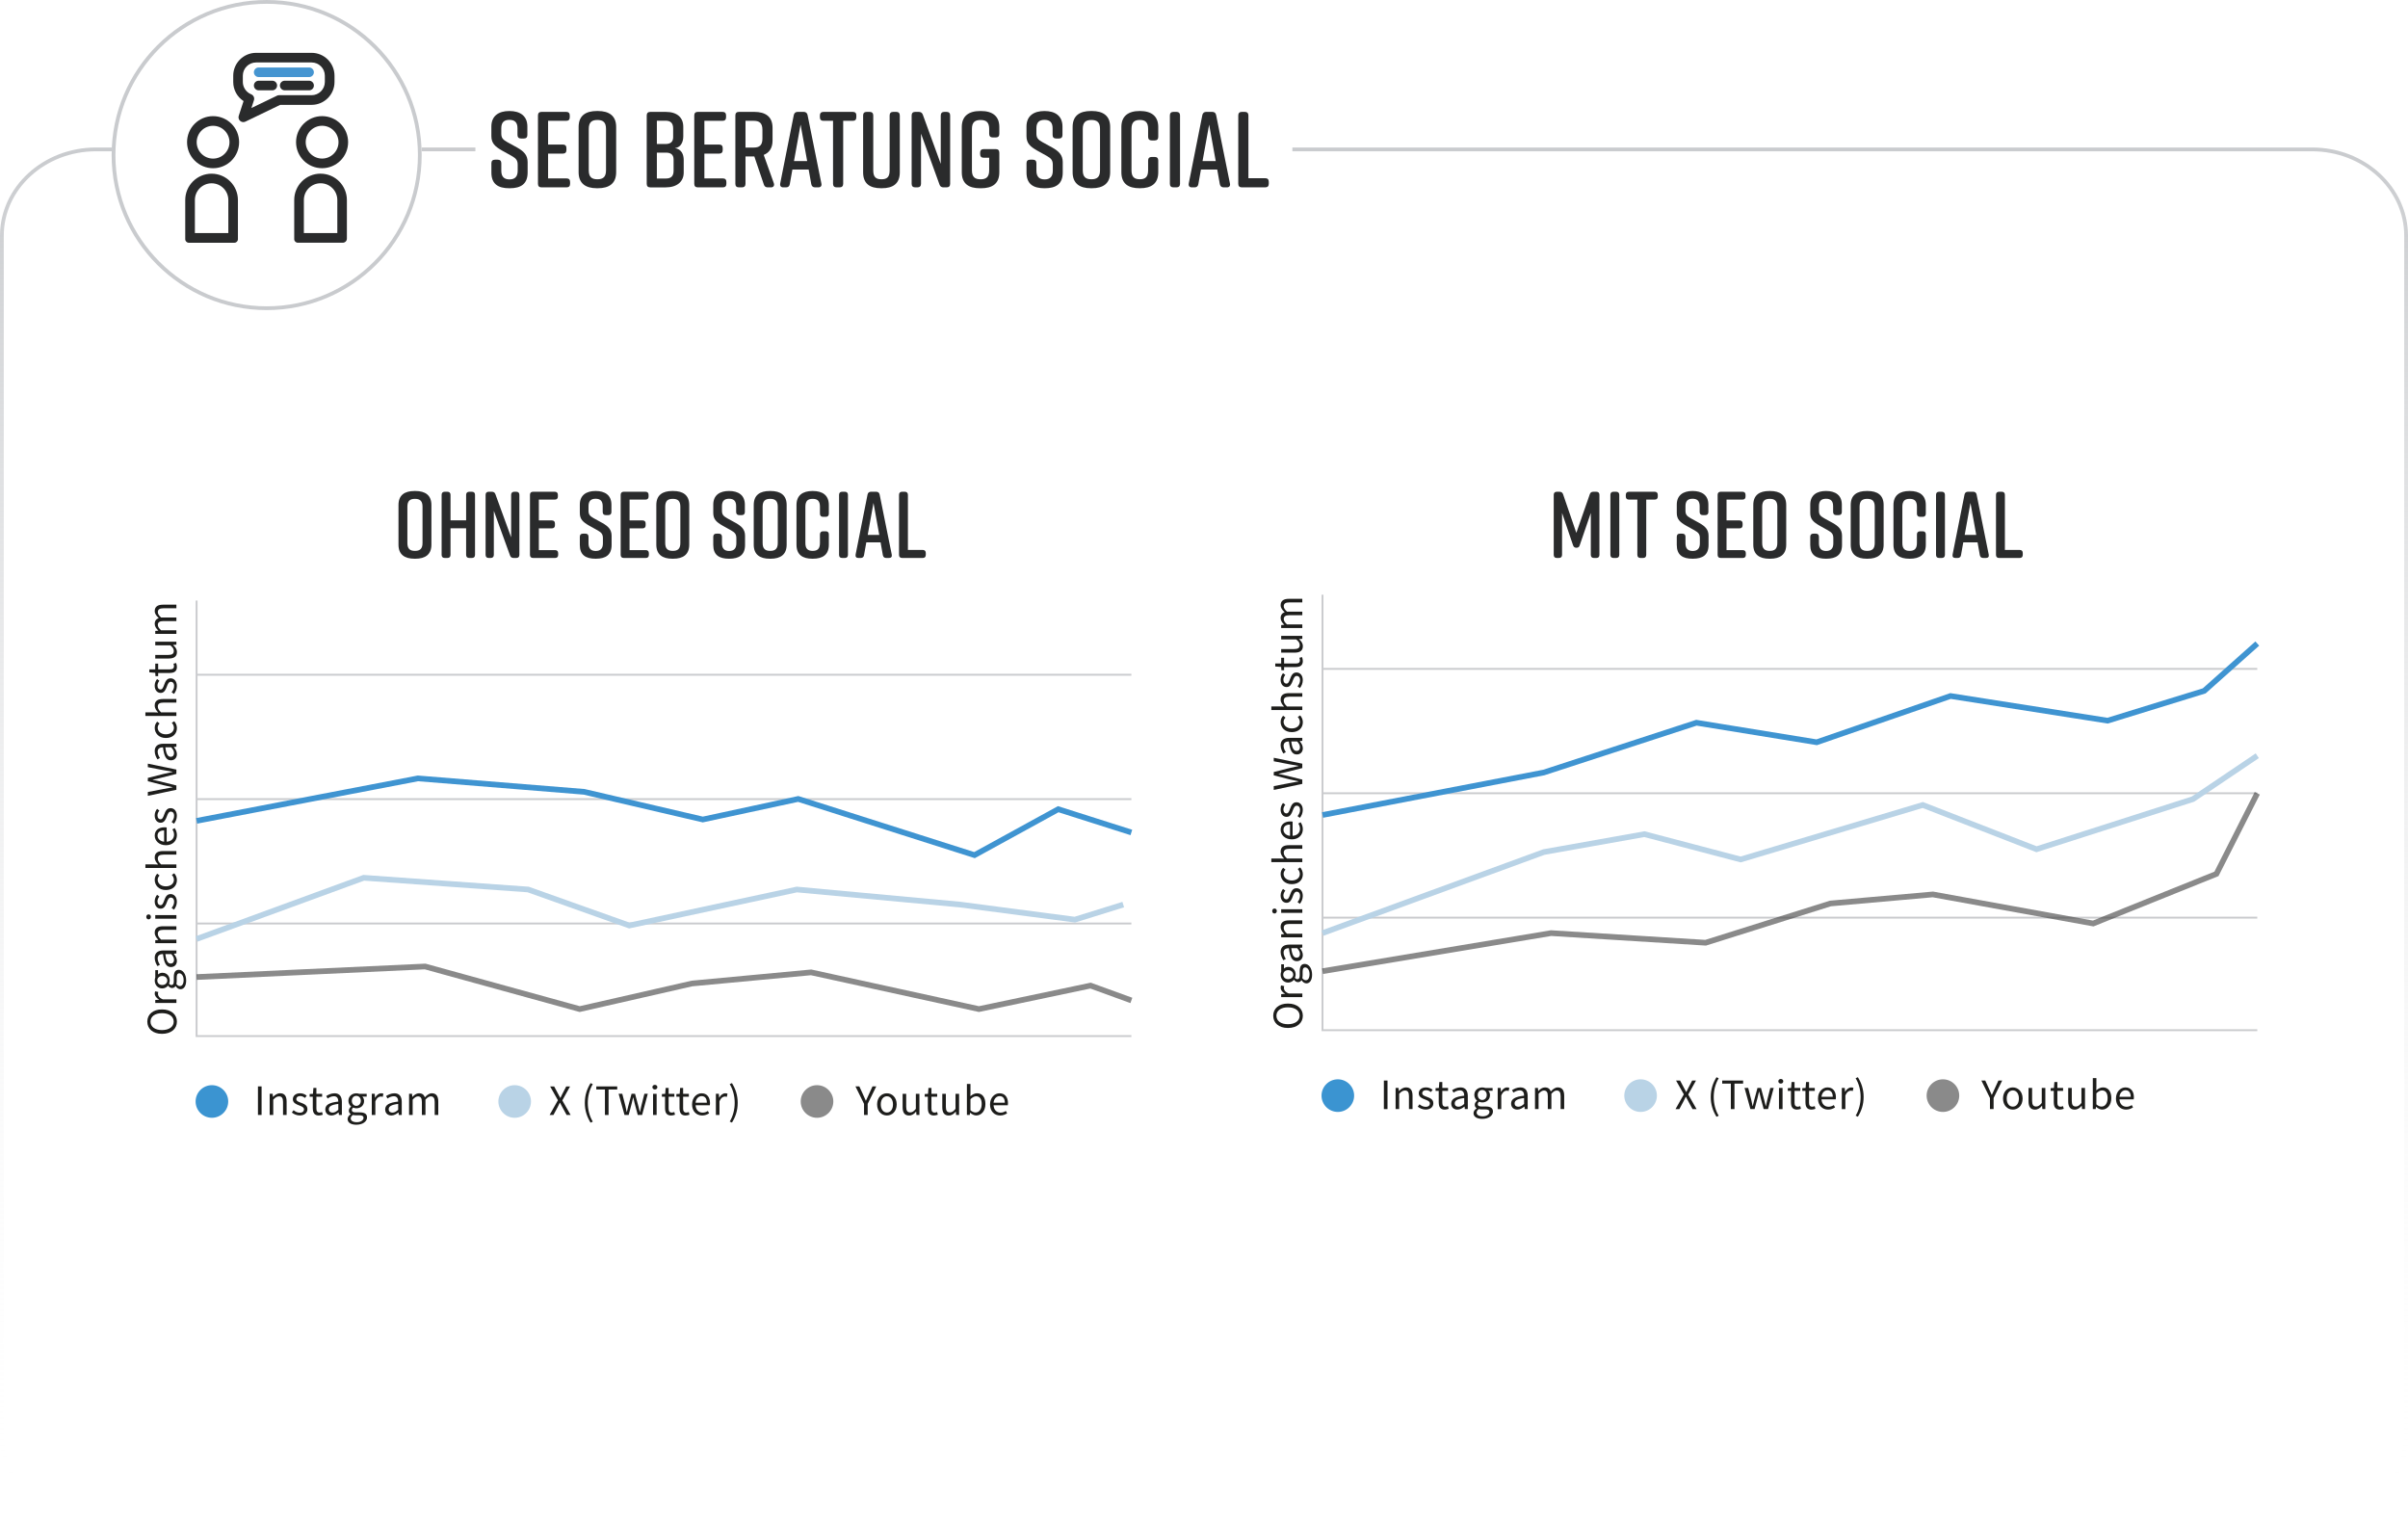 <?xml version="1.0" encoding="UTF-8"?>
<svg id="SEO_Beratung_Social" data-name="SEO Beratung Social" xmlns="http://www.w3.org/2000/svg" xmlns:xlink="http://www.w3.org/1999/xlink" viewBox="0 0 1272.91 805.44">
  <defs>
    <style>
      .cls-1 {
        fill: #c9cbce;
      }

      .cls-1, .cls-2, .cls-3, .cls-4, .cls-5, .cls-6, .cls-7, .cls-8, .cls-9, .cls-10, .cls-11 {
        stroke-width: 0px;
      }

      .cls-2 {
        fill: #3b94d1;
      }

      .cls-3 {
        fill: url(#Unbenannter_Verlauf_11);
      }

      .cls-4, .cls-6 {
        fill: #3c3c3c;
      }

      .cls-4, .cls-12 {
        opacity: .6;
      }

      .cls-5 {
        fill: #b9d3e6;
      }

      .cls-7 {
        fill: #2a2b2c;
      }

      .cls-8 {
        fill: #3f94d1;
      }

      .cls-9 {
        fill: #1d1d1b;
      }

      .cls-10 {
        fill: #4595d1;
      }

      .cls-11 {
        fill: #cacbce;
      }
    </style>
    <linearGradient id="Unbenannter_Verlauf_11" data-name="Unbenannter Verlauf 11" x1="636.46" y1="805.44" x2="636.46" y2="77.96" gradientUnits="userSpaceOnUse">
      <stop offset="0" stop-color="#fff" stop-opacity="0"/>
      <stop offset="1" stop-color="#c9cbce"/>
    </linearGradient>
  </defs>
  <g id="Rahmen">
    <g id="Rahmen-2" data-name="Rahmen">
      <path class="cls-3" d="m1222.18,805.44H50.73C22.76,805.44,0,784.54,0,758.85V124.54C0,98.86,22.76,77.96,50.73,77.96h8.34v2h-8.34c-26.87,0-48.73,20-48.73,44.58v634.31c0,24.59,21.86,44.59,48.73,44.59h1171.45c26.87,0,48.73-20,48.73-44.59V124.54c0-24.58-21.86-44.58-48.73-44.58h-539.01v-2h539.01c27.97,0,50.73,20.9,50.73,46.58v634.31c0,25.69-22.76,46.59-50.73,46.59Z"/>
      <rect class="cls-11" x="222.92" y="77.96" width="28.38" height="2"/>
    </g>
    <path id="Kreis" class="cls-1" d="m140.97,2c44.09,0,79.95,35.87,79.95,79.95s-35.87,79.95-79.95,79.95S61.01,126.04,61.01,81.95,96.88,2,140.97,2m0-2C95.71,0,59.01,36.69,59.01,81.95s36.69,81.95,81.95,81.95,81.95-36.69,81.95-81.95S186.23,0,140.97,0h0Z"/>
    <g id="SEO-Beratung_Social" data-name="SEO-Beratung Social">
      <path class="cls-7" d="m276.91,73.21h-1.48c-1.25,0-1.88-.68-1.88-1.88v-3.53c0-3.19-1.54-4.45-4.28-4.45s-4.28,1.25-4.28,4.45v2.74c0,2.39.85,3.25,3.14,4.56l5.19,2.85c3.42,1.94,5.59,3.88,5.59,7.7v5.53c0,5.99-3.48,8.32-9.52,8.32h-.11c-6.04,0-9.52-2.28-9.52-8.32v-4.9c0-1.2.63-1.88,1.88-1.88h1.48c1.25,0,1.88.68,1.88,1.88v3.99c0,3.14,1.54,4.56,4.33,4.56s4.33-1.42,4.33-4.56v-3.14c0-2.39-.86-3.42-3.19-4.73l-5.13-2.85c-3.65-2.11-5.59-3.82-5.59-7.64v-5.02c0-5.76,3.99-8.21,9.46-8.21h.11c5.47,0,9.46,2.45,9.46,8.21v4.45c0,1.2-.63,1.88-1.88,1.88Z"/>
      <path class="cls-7" d="m299.49,99.03h-13.23c-1.25,0-1.88-.68-1.88-1.88v-36.14c0-1.2.63-1.88,1.88-1.88h13.05c1.25,0,1.88.68,1.88,1.88v.97c0,1.25-.63,1.88-1.88,1.88h-9.58v12.54h7.81c1.25,0,1.88.68,1.88,1.88v1.03c0,1.2-.63,1.88-1.88,1.88h-7.81v13.11h9.75c1.25,0,1.88.63,1.88,1.88v.97c0,1.2-.63,1.88-1.88,1.88Z"/>
      <path class="cls-7" d="m315.56,58.67h.46c6.04,0,9.69,2.57,9.69,8.44v23.94c0,5.87-3.65,8.44-9.69,8.44h-.46c-6.04,0-9.69-2.57-9.69-8.44v-23.94c0-5.93,3.65-8.44,9.69-8.44Zm.23,36.09c2.96,0,4.56-1.2,4.56-4.73v-21.89c0-3.53-1.6-4.73-4.56-4.73s-4.56,1.2-4.56,4.73v21.89c0,3.53,1.6,4.73,4.56,4.73Z"/>
      <path class="cls-7" d="m356.75,78.28c3.59.57,4.67,3.42,4.67,6.33v6.56c0,4.85-3.53,7.87-9.58,7.87h-8.09c-1.25,0-1.88-.68-1.88-1.88v-36.14c0-1.2.63-1.88,1.88-1.88h8.21c6.04,0,9.23,3.02,9.23,7.87v5.02c0,2.74-1.08,5.87-4.45,6.27Zm-9.52-2.17h4.62c2.57,0,3.99-1.14,3.99-3.59v-4.62c0-2.79-1.31-4.1-3.99-4.1h-4.62v12.31Zm4.85,4.56h-4.85v13.68h4.85c2.68,0,3.99-1.31,3.99-4.1v-5.99c0-2.45-1.43-3.59-3.99-3.59Z"/>
      <path class="cls-7" d="m382.11,99.03h-13.23c-1.25,0-1.88-.68-1.88-1.88v-36.14c0-1.2.63-1.88,1.88-1.88h13.05c1.25,0,1.88.68,1.88,1.88v.97c0,1.25-.63,1.88-1.88,1.88h-9.58v12.54h7.81c1.25,0,1.88.68,1.88,1.88v1.03c0,1.2-.63,1.88-1.88,1.88h-7.81v13.11h9.75c1.25,0,1.88.63,1.88,1.88v.97c0,1.2-.63,1.88-1.88,1.88Z"/>
      <path class="cls-7" d="m407.48,99.03h-1.6c-1.08,0-1.77-.46-2.11-1.54l-5.02-14.82h-4.67v14.48c0,1.2-.68,1.88-1.88,1.88h-1.6c-1.25,0-1.88-.68-1.88-1.88v-36.14c0-1.2.63-1.88,1.88-1.88h8.09c6.04,0,9.69,2.57,9.69,8.44v6.67c0,3.99-1.71,6.44-4.67,7.64l5.36,14.99c.4,1.25-.23,2.17-1.6,2.17Zm-13.4-21.04h4.39c2.96,0,4.56-1.2,4.56-4.73v-4.67c0-3.53-1.6-4.73-4.56-4.73h-4.39v14.14Z"/>
      <path class="cls-7" d="m432.55,99.03h-1.65c-1.14,0-1.82-.57-2.05-1.71l-1.37-7.7h-8.61l-1.37,7.7c-.17,1.14-.91,1.71-2,1.71h-1.42c-1.25,0-1.88-.74-1.65-2.05l7.18-36.14c.23-1.14.97-1.71,2.05-1.71h3.19c1.08,0,1.82.57,2.05,1.71l7.3,36.14c.29,1.31-.4,2.05-1.65,2.05Zm-5.87-13.91l-3.48-19.27-3.48,19.27h6.95Z"/>
      <path class="cls-7" d="m452.67,61.01v.97c0,1.25-.63,1.88-1.88,1.88h-5.07v33.29c0,1.2-.68,1.88-1.88,1.88h-1.6c-1.2,0-1.88-.68-1.88-1.88v-33.29h-5.07c-1.2,0-1.88-.63-1.88-1.88v-.97c0-1.2.68-1.88,1.88-1.88h15.51c1.25,0,1.88.68,1.88,1.88Z"/>
      <path class="cls-7" d="m475.65,61.01v30.04c0,5.99-3.53,8.44-9.58,8.44h-.23c-6.04,0-9.58-2.39-9.58-8.44v-30.04c0-1.2.63-1.88,1.88-1.88h1.6c1.2,0,1.88.68,1.88,1.88v29.02c0,3.53,1.37,4.73,4.33,4.73s4.33-1.2,4.33-4.73v-29.02c0-1.2.68-1.88,1.88-1.88h1.6c1.25,0,1.88.68,1.88,1.88Z"/>
      <path class="cls-7" d="m484.99,99.03h-1.2c-1.25,0-1.88-.68-1.88-1.88v-36.14c0-1.2.63-1.88,1.88-1.88h1.88c1.08,0,1.82.51,2.17,1.54l9.46,25.94v-25.6c0-1.2.68-1.88,1.88-1.88h1.2c1.25,0,1.88.68,1.88,1.88v36.14c0,1.2-.63,1.88-1.88,1.88h-1.65c-1.08,0-1.77-.51-2.11-1.54l-9.75-26.85v26.51c0,1.2-.68,1.88-1.88,1.88Z"/>
      <path class="cls-7" d="m528.26,80.68v10.38c0,5.99-3.65,8.44-9.69,8.44h-.46c-6.04,0-9.69-2.39-9.69-8.44v-23.94c0-5.76,3.65-8.44,9.69-8.44h.46c6.04,0,9.69,2.68,9.69,8.44v3.65c0,1.2-.63,1.88-1.88,1.88h-1.6c-1.2,0-1.88-.68-1.88-1.88v-2.62c0-3.53-1.6-4.73-4.56-4.73s-4.56,1.2-4.56,4.73v21.89c0,3.53,1.6,4.73,4.56,4.73s4.56-1.2,4.56-4.73v-6.67h-2.91c-1.2,0-1.88-.63-1.88-1.88v-.8c0-1.25.68-1.88,1.88-1.88h6.38c1.25,0,1.88.63,1.88,1.88Z"/>
      <path class="cls-7" d="m559.78,73.21h-1.48c-1.25,0-1.88-.68-1.88-1.88v-3.53c0-3.19-1.54-4.45-4.28-4.45s-4.28,1.25-4.28,4.45v2.74c0,2.39.86,3.25,3.14,4.56l5.19,2.85c3.42,1.94,5.59,3.88,5.59,7.7v5.53c0,5.99-3.48,8.32-9.52,8.32h-.11c-6.04,0-9.52-2.28-9.52-8.32v-4.9c0-1.2.63-1.88,1.88-1.88h1.48c1.25,0,1.88.68,1.88,1.88v3.99c0,3.14,1.54,4.56,4.33,4.56s4.33-1.42,4.33-4.56v-3.14c0-2.39-.85-3.42-3.19-4.73l-5.13-2.85c-3.65-2.11-5.59-3.82-5.59-7.64v-5.02c0-5.76,3.99-8.21,9.46-8.21h.11c5.47,0,9.46,2.45,9.46,8.21v4.45c0,1.2-.63,1.88-1.88,1.88Z"/>
      <path class="cls-7" d="m576.7,58.67h.46c6.04,0,9.69,2.57,9.69,8.44v23.94c0,5.87-3.65,8.44-9.69,8.44h-.46c-6.04,0-9.69-2.57-9.69-8.44v-23.94c0-5.93,3.65-8.44,9.69-8.44Zm.23,36.09c2.96,0,4.56-1.2,4.56-4.73v-21.89c0-3.53-1.6-4.73-4.56-4.73s-4.56,1.2-4.56,4.73v21.89c0,3.53,1.6,4.73,4.56,4.73Z"/>
      <path class="cls-7" d="m612.27,84.84v6.21c0,5.99-3.65,8.44-9.69,8.44h-.11c-6.04,0-9.69-2.39-9.69-8.44v-23.94c0-5.76,3.65-8.44,9.69-8.44h.11c6.04,0,9.69,2.68,9.69,8.44v5.24c0,1.2-.63,1.88-1.88,1.88h-1.6c-1.2,0-1.88-.68-1.88-1.88v-4.22c0-3.48-1.48-4.73-4.39-4.73s-4.39,1.25-4.39,4.73v21.89c0,3.48,1.48,4.73,4.39,4.73s4.39-1.25,4.39-4.73v-5.19c0-1.2.68-1.88,1.88-1.88h1.6c1.25,0,1.88.68,1.88,1.88Z"/>
      <path class="cls-7" d="m621.9,99.03h-1.6c-1.25,0-1.88-.68-1.88-1.88v-36.14c0-1.2.63-1.88,1.88-1.88h1.6c1.2,0,1.88.68,1.88,1.88v36.14c0,1.2-.68,1.88-1.88,1.88Z"/>
      <path class="cls-7" d="m648.52,99.03h-1.65c-1.14,0-1.82-.57-2.05-1.71l-1.37-7.7h-8.61l-1.37,7.7c-.17,1.14-.91,1.71-2,1.71h-1.42c-1.25,0-1.88-.74-1.65-2.05l7.18-36.14c.23-1.14.97-1.71,2.05-1.71h3.19c1.08,0,1.82.57,2.05,1.71l7.3,36.14c.29,1.31-.4,2.05-1.65,2.05Zm-5.87-13.91l-3.48-19.27-3.48,19.27h6.95Z"/>
      <path class="cls-7" d="m670.7,96.07v1.08c0,1.2-.63,1.88-1.88,1.88h-12.37c-1.25,0-1.88-.68-1.88-1.88v-36.14c0-1.2.63-1.88,1.88-1.88h1.6c1.2,0,1.88.68,1.88,1.88v33.18h8.89c1.25,0,1.88.68,1.88,1.88Z"/>
    </g>
    <g id="Icon">
      <g id="Männchen_links" data-name="Männchen links">
        <path id="Körper" class="cls-7" d="m111.85,91.8h0c-7.69,0-13.93,6.23-13.93,13.93v20.68c0,1.04.85,1.89,1.89,1.89h24.1c1.02,0,1.86-.83,1.86-1.86v-20.71c0-7.69-6.23-13.93-13.93-13.93h0Zm8.84,31.4h-17.67v-17.48c0-4.87,3.96-8.84,8.84-8.84s8.84,3.96,8.84,8.84v17.48h0Z"/>
        <path id="Kopf" class="cls-7" d="m112.64,61.39c-7.6,0-13.76,6.16-13.76,13.76s6.16,13.76,13.76,13.76,13.76-6.16,13.76-13.76-6.16-13.76-13.76-13.76Zm0,22.44c-4.78,0-8.67-3.89-8.67-8.67s3.89-8.67,8.67-8.67,8.67,3.89,8.67,8.67-3.89,8.67-8.67,8.67Z"/>
      </g>
      <g id="Männchen_rechts" data-name="Männchen rechts">
        <path id="Körper-2" data-name="Körper" class="cls-7" d="m169.46,91.78h0c-7.69,0-13.93,6.23-13.93,13.93v20.68c0,1.04.85,1.89,1.89,1.89h23.81c1.18,0,2.14-.96,2.14-2.14v-20.42c0-7.69-6.23-13.93-13.93-13.93h0Zm8.84,31.4h-17.67v-17.48c0-4.87,3.96-8.84,8.84-8.84s8.84,3.96,8.84,8.84v17.48h0Z"/>
        <path id="Kopf-2" data-name="Kopf" class="cls-7" d="m156.5,75.14c0,7.6,6.16,13.76,13.76,13.76s13.76-6.16,13.76-13.76-6.16-13.76-13.76-13.76-13.76,6.16-13.76,13.76Zm22.44,0c0,4.78-3.89,8.67-8.67,8.67s-8.67-3.89-8.67-8.67,3.89-8.67,8.67-8.67,8.67,3.89,8.67,8.67Z"/>
      </g>
      <g id="Sprechblase">
        <path class="cls-7" d="m164.74,55.42c6.67,0,12.09-5.43,12.09-12.09v-3.31c0-6.67-5.43-12.09-12.09-12.09h-29.36c-6.67,0-12.09,5.43-12.09,12.09v3.31c0,4.14,2.09,7.9,5.46,10.1l-2.54,7.77c-.32.97-.03,2.04.74,2.7.47.41,1.07.63,1.68.63.38,0,.75-.08,1.11-.25l18.38-8.86h16.63,0Zm-18.32-4.84l-13.53,6.52,1.35-4.13c.42-1.28-.24-2.65-1.48-3.14h0c-2.63-1.07-4.4-3.68-4.4-6.51v-3.31c0-3.86,3.14-7,7-7h29.36c3.86,0,7,3.14,7,7v3.31c0,3.86-3.14,7-7,7h-17.21c-.37,0-.75.08-1.11.25h0Z"/>
        <path class="cls-10" d="m136.75,40.74h26.63c1.41,0,2.54-1.14,2.54-2.54s-1.14-2.54-2.54-2.54h-26.63c-1.41,0-2.54,1.14-2.54,2.54s1.14,2.54,2.54,2.54Z"/>
        <path class="cls-7" d="m143.94,42.66h-7.19c-1.41,0-2.54,1.14-2.54,2.54s1.14,2.54,2.54,2.54h7.19c1.41,0,2.54-1.14,2.54-2.54s-1.14-2.54-2.54-2.54Z"/>
        <path class="cls-7" d="m163.39,42.66h-12.88c-1.41,0-2.54,1.14-2.54,2.54s1.14,2.54,2.54,2.54h12.88c1.41,0,2.54-1.14,2.54-2.54s-1.14-2.54-2.54-2.54Z"/>
      </g>
    </g>
  </g>
  <g id="Diagramme">
    <g id="Ohne_SEO_Social" data-name="Ohne SEO Social">
      <g id="Ohne_SEO_Social-2" data-name="Ohne SEO Social">
        <path class="cls-7" d="m219.15,259.51h.4c5.3,0,8.5,2.25,8.5,7.4v21c0,5.15-3.2,7.4-8.5,7.4h-.4c-5.3,0-8.5-2.25-8.5-7.4v-21c0-5.2,3.2-7.4,8.5-7.4Zm.2,31.65c2.6,0,4-1.05,4-4.15v-19.2c0-3.1-1.4-4.15-4-4.15s-4,1.05-4,4.15v19.2c0,3.1,1.4,4.15,4,4.15Z"/>
        <path class="cls-7" d="m235.1,259.91h1.4c1.05,0,1.65.6,1.65,1.65v13.45h8.25v-13.45c0-1.05.6-1.65,1.65-1.65h1.4c1.1,0,1.65.6,1.65,1.65v31.7c0,1.05-.55,1.65-1.65,1.65h-1.4c-1.05,0-1.65-.6-1.65-1.65v-14.05h-8.25v14.05c0,1.05-.6,1.65-1.65,1.65h-1.4c-1.1,0-1.65-.6-1.65-1.65v-31.7c0-1.05.55-1.65,1.65-1.65Z"/>
        <path class="cls-7" d="m259.4,294.91h-1.05c-1.1,0-1.65-.6-1.65-1.65v-31.7c0-1.05.55-1.65,1.65-1.65h1.65c.95,0,1.6.45,1.9,1.35l8.3,22.75v-22.45c0-1.05.6-1.65,1.65-1.65h1.05c1.1,0,1.65.6,1.65,1.65v31.7c0,1.05-.55,1.65-1.65,1.65h-1.45c-.95,0-1.55-.45-1.85-1.35l-8.55-23.55v23.25c0,1.05-.6,1.65-1.65,1.65Z"/>
        <path class="cls-7" d="m293.4,294.91h-11.6c-1.1,0-1.65-.6-1.65-1.65v-31.7c0-1.05.55-1.65,1.65-1.65h11.45c1.1,0,1.65.6,1.65,1.65v.85c0,1.1-.55,1.65-1.65,1.65h-8.4v11h6.85c1.1,0,1.65.6,1.65,1.65v.9c0,1.05-.55,1.65-1.65,1.65h-6.85v11.5h8.55c1.1,0,1.65.55,1.65,1.65v.85c0,1.05-.55,1.65-1.65,1.65Z"/>
        <path class="cls-7" d="m321.55,272.26h-1.3c-1.1,0-1.65-.6-1.65-1.65v-3.1c0-2.8-1.35-3.9-3.75-3.9s-3.75,1.1-3.75,3.9v2.4c0,2.1.75,2.85,2.75,4l4.55,2.5c3,1.7,4.9,3.4,4.9,6.75v4.85c0,5.25-3.05,7.3-8.35,7.3h-.1c-5.3,0-8.35-2-8.35-7.3v-4.3c0-1.05.55-1.65,1.65-1.65h1.3c1.1,0,1.65.6,1.65,1.65v3.5c0,2.75,1.35,4,3.8,4s3.8-1.25,3.8-4v-2.75c0-2.1-.75-3-2.8-4.15l-4.5-2.5c-3.2-1.85-4.9-3.35-4.9-6.7v-4.4c0-5.05,3.5-7.2,8.3-7.2h.1c4.8,0,8.3,2.15,8.3,7.2v3.9c0,1.05-.55,1.65-1.65,1.65Z"/>
        <path class="cls-7" d="m341.35,294.91h-11.6c-1.1,0-1.65-.6-1.65-1.65v-31.7c0-1.05.55-1.65,1.65-1.65h11.45c1.1,0,1.65.6,1.65,1.65v.85c0,1.1-.55,1.65-1.65,1.65h-8.4v11h6.85c1.1,0,1.65.6,1.65,1.65v.9c0,1.05-.55,1.65-1.65,1.65h-6.85v11.5h8.55c1.1,0,1.65.55,1.65,1.65v.85c0,1.05-.55,1.65-1.65,1.65Z"/>
        <path class="cls-7" d="m355.44,259.51h.4c5.3,0,8.5,2.25,8.5,7.4v21c0,5.15-3.2,7.4-8.5,7.4h-.4c-5.3,0-8.5-2.25-8.5-7.4v-21c0-5.2,3.2-7.4,8.5-7.4Zm.2,31.65c2.6,0,4-1.05,4-4.15v-19.2c0-3.1-1.4-4.15-4-4.15s-4,1.05-4,4.15v19.2c0,3.1,1.4,4.15,4,4.15Z"/>
        <path class="cls-7" d="m392.09,272.26h-1.3c-1.1,0-1.65-.6-1.65-1.65v-3.1c0-2.8-1.35-3.9-3.75-3.9s-3.75,1.1-3.75,3.9v2.4c0,2.1.75,2.85,2.75,4l4.55,2.5c3,1.7,4.9,3.4,4.9,6.75v4.85c0,5.25-3.05,7.3-8.35,7.3h-.1c-5.3,0-8.35-2-8.35-7.3v-4.3c0-1.05.55-1.65,1.65-1.65h1.3c1.1,0,1.65.6,1.65,1.65v3.5c0,2.75,1.35,4,3.8,4s3.8-1.25,3.8-4v-2.75c0-2.1-.75-3-2.8-4.15l-4.5-2.5c-3.2-1.85-4.9-3.35-4.9-6.7v-4.4c0-5.05,3.5-7.2,8.3-7.2h.1c4.8,0,8.3,2.15,8.3,7.2v3.9c0,1.05-.55,1.65-1.65,1.65Z"/>
        <path class="cls-7" d="m406.94,259.51h.4c5.3,0,8.5,2.25,8.5,7.4v21c0,5.15-3.2,7.4-8.5,7.4h-.4c-5.3,0-8.5-2.25-8.5-7.4v-21c0-5.2,3.2-7.4,8.5-7.4Zm.2,31.65c2.6,0,4-1.05,4-4.15v-19.2c0-3.1-1.4-4.15-4-4.15s-4,1.05-4,4.15v19.2c0,3.1,1.4,4.15,4,4.15Z"/>
        <path class="cls-7" d="m438.14,282.46v5.45c0,5.25-3.2,7.4-8.5,7.4h-.1c-5.3,0-8.5-2.1-8.5-7.4v-21c0-5.05,3.2-7.4,8.5-7.4h.1c5.3,0,8.5,2.35,8.5,7.4v4.6c0,1.05-.55,1.65-1.65,1.65h-1.4c-1.05,0-1.65-.6-1.65-1.65v-3.7c0-3.05-1.3-4.15-3.85-4.15s-3.85,1.1-3.85,4.15v19.2c0,3.05,1.3,4.15,3.85,4.15s3.85-1.1,3.85-4.15v-4.55c0-1.05.6-1.65,1.65-1.65h1.4c1.1,0,1.65.6,1.65,1.65Z"/>
        <path class="cls-7" d="m446.59,294.91h-1.4c-1.1,0-1.65-.6-1.65-1.65v-31.7c0-1.05.55-1.65,1.65-1.65h1.4c1.05,0,1.65.6,1.65,1.65v31.7c0,1.05-.6,1.65-1.65,1.65Z"/>
        <path class="cls-7" d="m469.94,294.91h-1.45c-1,0-1.6-.5-1.8-1.5l-1.2-6.75h-7.55l-1.2,6.75c-.15,1-.8,1.5-1.75,1.5h-1.25c-1.1,0-1.65-.65-1.45-1.8l6.3-31.7c.2-1,.85-1.5,1.8-1.5h2.8c.95,0,1.6.5,1.8,1.5l6.4,31.7c.25,1.15-.35,1.8-1.45,1.8Zm-5.15-12.2l-3.05-16.9-3.05,16.9h6.1Z"/>
        <path class="cls-7" d="m489.39,292.31v.95c0,1.05-.55,1.65-1.65,1.65h-10.85c-1.1,0-1.65-.6-1.65-1.65v-31.7c0-1.05.55-1.65,1.65-1.65h1.4c1.05,0,1.65.6,1.65,1.65v29.1h7.8c1.1,0,1.65.6,1.65,1.65Z"/>
      </g>
      <g id="Diagramm">
        <g id="Diagramm_Hintergrund" data-name="Diagramm Hintergrund">
          <rect class="cls-11" x="103.93" y="356.13" width="494.13" height="1"/>
          <rect class="cls-11" x="103.93" y="421.87" width="494.13" height="1"/>
          <rect class="cls-11" x="103.93" y="487.61" width="494.13" height="1"/>
          <polygon class="cls-11" points="598.06 548.11 103.42 548.11 103.42 317.43 104.42 317.43 104.42 547.11 598.06 547.11 598.06 548.11"/>
        </g>
        <polygon id="Instagram" class="cls-8" points="515.29 453.59 514.68 453.39 421.88 423.83 371.49 434.68 308.55 420 221 412.92 104.21 435.34 103.64 432.39 220.84 409.89 221.04 409.91 309.01 417.03 309.12 417.05 371.52 431.61 422.03 420.72 422.41 420.85 514.98 450.34 559.24 426.07 598.51 438.56 597.6 441.42 559.55 429.32 515.29 453.59"/>
        <polygon id="X_Twitter_" data-name="X (Twitter)" class="cls-5" points="104.44 497.7 103.41 494.88 192.07 462.42 192.39 462.45 279.5 468.66 332.76 487.62 421.13 468.63 421.36 468.65 507.63 476.61 568.04 484.54 593.32 476.67 594.21 479.54 568.31 487.6 507.3 479.59 421.31 471.65 332.56 490.73 278.88 471.62 192.5 465.46 104.44 497.7"/>
        <polygon id="Youtube" class="cls-4" points="306.41 534.89 306.04 534.79 224.56 512.34 103.99 517.91 103.86 514.91 224.9 509.32 225.13 509.38 306.47 531.8 365.59 518.33 428.86 512.42 429.09 512.47 517.47 531.81 576.59 519.37 598.57 527.36 597.55 530.18 576.37 522.48 517.46 534.88 517.15 534.81 428.68 515.45 365.97 521.31 306.41 534.89"/>
      </g>
      <g id="Beschriftung_unten" data-name="Beschriftung unten">
        <g id="Instagram-2" data-name="Instagram">
          <circle class="cls-2" cx="112.02" cy="582.18" r="7.12"/>
          <path class="cls-2" d="m112.02,590.8c-4.75,0-8.62-3.87-8.62-8.62s3.87-8.62,8.62-8.62,8.62,3.87,8.62,8.62-3.87,8.62-8.62,8.62Zm0-14.24c-3.1,0-5.62,2.52-5.62,5.62s2.52,5.62,5.62,5.62,5.62-2.52,5.62-5.62-2.52-5.62-5.62-5.62Z"/>
        </g>
        <g id="X_Twitter_-2" data-name="X (Twitter)">
          <circle class="cls-5" cx="272.07" cy="582.18" r="7.12"/>
          <path class="cls-5" d="m272.07,590.8c-4.75,0-8.62-3.87-8.62-8.62s3.87-8.62,8.62-8.62,8.62,3.87,8.62,8.62-3.87,8.62-8.62,8.62Zm0-14.24c-3.1,0-5.62,2.52-5.62,5.62s2.52,5.62,5.62,5.62,5.62-2.52,5.62-5.62-2.52-5.62-5.62-5.62Z"/>
        </g>
        <g id="Youtube-2" data-name="Youtube" class="cls-12">
          <circle class="cls-6" cx="431.89" cy="582.18" r="7.12"/>
          <path class="cls-6" d="m431.89,590.8c-4.75,0-8.62-3.87-8.62-8.62s3.87-8.62,8.62-8.62,8.62,3.87,8.62,8.62-3.87,8.62-8.62,8.62Zm0-14.24c-3.1,0-5.62,2.52-5.62,5.62s2.52,5.62,5.62,5.62,5.62-2.52,5.62-5.62-2.52-5.62-5.62-5.62Z"/>
        </g>
        <g id="Instagram-3" data-name="Instagram">
          <path class="cls-9" d="m136.36,574.21h1.92v15.09h-1.92v-15.09Z"/>
          <path class="cls-9" d="m142.57,578.12h1.56l.16,1.61h.06c1.07-1.05,2.21-1.89,3.75-1.89,2.35,0,3.41,1.52,3.41,4.37v7.08h-1.89v-6.84c0-2.08-.63-2.97-2.11-2.97-1.14,0-1.93.58-3.06,1.72v8.09h-1.89v-11.18Z"/>
          <path class="cls-9" d="m154.26,588.03l.93-1.25c.97.78,1.96,1.32,3.3,1.32,1.47,0,2.2-.78,2.2-1.74,0-1.15-1.32-1.66-2.56-2.12-1.57-.57-3.33-1.34-3.33-3.23,0-1.79,1.43-3.17,3.86-3.17,1.39,0,2.61.57,3.47,1.26l-.9,1.21c-.77-.57-1.56-1-2.55-1-1.41,0-2.06.75-2.06,1.6,0,1.06,1.22,1.47,2.48,1.94,1.61.61,3.41,1.26,3.41,3.39,0,1.81-1.44,3.32-4.08,3.32-1.59,0-3.12-.67-4.17-1.55Z"/>
          <path class="cls-9" d="m165.35,585.85v-6.18h-1.66v-1.43l1.75-.11.23-3.13h1.58v3.13h3.03v1.54h-3.03v6.21c0,1.37.44,2.16,1.73,2.16.4,0,.91-.15,1.27-.3l.37,1.43c-.63.21-1.38.41-2.07.41-2.38,0-3.18-1.51-3.18-3.73Z"/>
          <path class="cls-9" d="m171.96,586.4c0-2.43,2.1-3.65,6.87-4.17,0-1.44-.48-2.82-2.31-2.82-1.29,0-2.46.61-3.33,1.2l-.74-1.3c1.03-.67,2.6-1.46,4.39-1.46,2.73,0,3.88,1.81,3.88,4.6v6.86h-1.56l-.16-1.34h-.06c-1.07.89-2.31,1.61-3.7,1.61-1.87,0-3.28-1.16-3.28-3.18Zm6.87.17v-3.1c-3.75.45-5.01,1.37-5.01,2.8,0,1.27.86,1.79,1.96,1.79s1.97-.53,3.05-1.48Z"/>
          <path class="cls-9" d="m183.75,591.45c0-.96.61-1.86,1.64-2.53v-.09c-.57-.36-1-.95-1-1.83,0-.93.65-1.67,1.23-2.07v-.09c-.74-.58-1.45-1.67-1.45-3,0-2.45,1.93-3.98,4.19-3.98.61,0,1.17.12,1.58.28h3.9v1.46h-2.3c.53.51.91,1.35.91,2.3,0,2.39-1.81,3.88-4.09,3.88-.54,0-1.16-.13-1.67-.38-.4.34-.71.71-.71,1.32,0,.71.46,1.21,1.96,1.21h2.17c2.6,0,3.91.82,3.91,2.67,0,2.08-2.2,3.87-5.65,3.87-2.74,0-4.62-1.07-4.62-3Zm8.42-.59c0-1.03-.79-1.39-2.25-1.39h-1.93c-.43,0-.96-.05-1.45-.17-.8.57-1.14,1.23-1.14,1.87,0,1.2,1.21,1.96,3.24,1.96,2.13,0,3.53-1.11,3.53-2.28Zm-1.43-9.03c0-1.62-1.06-2.61-2.38-2.61s-2.38.97-2.38,2.61,1.09,2.66,2.38,2.66,2.38-1.03,2.38-2.66Z"/>
          <path class="cls-9" d="m196.53,578.12h1.56l.16,2.04h.06c.78-1.42,1.92-2.31,3.18-2.31.49,0,.84.06,1.19.23l-.35,1.66c-.38-.12-.64-.18-1.08-.18-.94,0-2.07.68-2.83,2.57v7.18h-1.89v-11.18Z"/>
          <path class="cls-9" d="m203.61,586.4c0-2.43,2.1-3.65,6.87-4.17,0-1.44-.48-2.82-2.31-2.82-1.29,0-2.46.61-3.33,1.2l-.74-1.3c1.03-.67,2.6-1.46,4.39-1.46,2.73,0,3.88,1.81,3.88,4.6v6.86h-1.56l-.16-1.34h-.06c-1.07.89-2.31,1.61-3.7,1.61-1.87,0-3.28-1.16-3.28-3.18Zm6.87.17v-3.1c-3.75.45-5.01,1.37-5.01,2.8,0,1.27.86,1.79,1.96,1.79s1.97-.53,3.05-1.48Z"/>
          <path class="cls-9" d="m216.24,578.12h1.56l.16,1.62h.06c.98-1.06,2.15-1.9,3.48-1.9,1.71,0,2.62.82,3.09,2.13,1.16-1.26,2.33-2.13,3.69-2.13,2.3,0,3.4,1.52,3.4,4.37v7.08h-1.89v-6.84c0-2.08-.66-2.97-2.08-2.97-.87,0-1.77.57-2.8,1.72v8.09h-1.89v-6.84c0-2.08-.66-2.97-2.08-2.97-.84,0-1.77.57-2.8,1.72v8.09h-1.89v-11.18Z"/>
        </g>
        <g id="X_Twitter_-3" data-name="X (Twitter)">
          <path class="cls-9" d="m294.92,581.51l-4.11-7.29h2.12l2.06,3.86c.38.69.7,1.31,1.17,2.19h.09c.41-.88.7-1.5,1.07-2.19l2.01-3.86h2.02l-4.11,7.39,4.4,7.7h-2.12l-2.21-4.06c-.4-.75-.81-1.51-1.29-2.43h-.09c-.44.92-.82,1.67-1.2,2.43l-2.18,4.06h-2.02l4.4-7.8Z"/>
          <path class="cls-9" d="m309.15,582.91c0-4.05,1.13-7.36,3.04-10.44l1.17.55c-1.77,2.93-2.64,6.4-2.64,9.9s.86,6.97,2.64,9.9l-1.17.55c-1.9-3.09-3.04-6.4-3.04-10.44Z"/>
          <path class="cls-9" d="m319.79,575.84h-4.57v-1.62h11.05v1.62h-4.57v13.47h-1.92v-13.47Z"/>
          <path class="cls-9" d="m327.02,578.12h1.93l1.66,6.46c.24,1.06.45,2.07.66,3.12h.09c.24-1.05.48-2.07.76-3.12l1.73-6.46h1.85l1.74,6.46c.28,1.06.52,2.07.78,3.12h.09c.24-1.05.45-2.05.69-3.12l1.63-6.46h1.8l-3,11.18h-2.3l-1.61-6.01c-.27-1.06-.48-2.09-.76-3.22h-.09c-.24,1.13-.47,2.19-.77,3.25l-1.57,5.98h-2.21l-3.11-11.18Z"/>
          <path class="cls-9" d="m344.87,574.61c0-.74.57-1.22,1.31-1.22s1.31.48,1.31,1.22-.57,1.22-1.31,1.22-1.31-.51-1.31-1.22Zm.35,3.52h1.89v11.18h-1.89v-11.18Z"/>
          <path class="cls-9" d="m351.55,585.85v-6.18h-1.66v-1.43l1.75-.11.23-3.13h1.58v3.13h3.03v1.54h-3.03v6.21c0,1.37.44,2.16,1.73,2.16.4,0,.91-.15,1.27-.3l.37,1.43c-.63.21-1.38.41-2.07.41-2.38,0-3.18-1.51-3.18-3.73Z"/>
          <path class="cls-9" d="m359.21,585.85v-6.18h-1.66v-1.43l1.75-.11.23-3.13h1.58v3.13h3.03v1.54h-3.03v6.21c0,1.37.44,2.16,1.73,2.16.4,0,.91-.15,1.27-.3l.37,1.43c-.63.21-1.38.41-2.07.41-2.38,0-3.18-1.51-3.18-3.73Z"/>
          <path class="cls-9" d="m365.84,583.73c0-3.64,2.45-5.88,5.02-5.88,2.85,0,4.46,2.05,4.46,5.25,0,.4-.03.8-.09,1.07h-7.53c.13,2.37,1.58,3.9,3.71,3.9,1.07,0,1.95-.35,2.78-.89l.68,1.24c-.98.64-2.17,1.16-3.69,1.16-2.98,0-5.35-2.18-5.35-5.85Zm7.81-.92c0-2.24-1.01-3.46-2.75-3.46-1.57,0-2.98,1.26-3.21,3.46h5.96Z"/>
          <path class="cls-9" d="m378.43,578.12h1.56l.16,2.04h.06c.78-1.42,1.92-2.31,3.18-2.31.49,0,.84.06,1.19.23l-.35,1.66c-.38-.12-.64-.18-1.08-.18-.94,0-2.07.68-2.83,2.57v7.18h-1.89v-11.18Z"/>
          <path class="cls-9" d="m385.74,592.81c1.77-2.93,2.64-6.4,2.64-9.9s-.86-6.97-2.64-9.9l1.18-.55c1.9,3.09,3.04,6.4,3.04,10.44s-1.13,7.36-3.04,10.44l-1.18-.55Z"/>
        </g>
        <g id="Youtube-3" data-name="Youtube">
          <path class="cls-9" d="m456.75,583.45l-4.54-9.24h2.05l1.95,4.26c.48,1.11.94,2.16,1.46,3.29h.09c.52-1.13,1.04-2.18,1.51-3.29l1.95-4.26h1.99l-4.54,9.24v5.85h-1.92v-5.85Z"/>
          <path class="cls-9" d="m463.65,583.73c0-3.73,2.44-5.88,5.18-5.88s5.18,2.15,5.18,5.88-2.44,5.85-5.18,5.85-5.18-2.15-5.18-5.85Zm8.4,0c0-2.56-1.3-4.3-3.22-4.3s-3.23,1.74-3.23,4.3,1.3,4.28,3.23,4.28,3.22-1.71,3.22-4.28Z"/>
          <path class="cls-9" d="m477.14,585.21v-7.08h1.89v6.84c0,2.08.63,2.97,2.11,2.97,1.14,0,1.93-.57,2.99-1.88v-7.93h1.89v11.18h-1.56l-.16-1.75h-.06c-1.04,1.22-2.15,2.03-3.69,2.03-2.35,0-3.41-1.52-3.41-4.37Z"/>
          <path class="cls-9" d="m490.48,585.85v-6.18h-1.66v-1.43l1.75-.11.23-3.13h1.58v3.13h3.03v1.54h-3.03v6.21c0,1.37.44,2.16,1.73,2.16.4,0,.91-.15,1.27-.3l.37,1.43c-.63.21-1.38.41-2.07.41-2.38,0-3.18-1.51-3.18-3.73Z"/>
          <path class="cls-9" d="m498.11,585.21v-7.08h1.89v6.84c0,2.08.63,2.97,2.11,2.97,1.14,0,1.93-.57,2.99-1.88v-7.93h1.89v11.18h-1.56l-.16-1.75h-.06c-1.04,1.22-2.15,2.03-3.69,2.03-2.35,0-3.41-1.52-3.41-4.37Z"/>
          <path class="cls-9" d="m512.87,588.15h-.06l-.18,1.15h-1.51v-16.38h1.89v4.48l-.06,2c1.02-.88,2.27-1.56,3.51-1.56,2.89,0,4.44,2.24,4.44,5.69,0,3.82-2.29,6.04-4.84,6.04-1.04,0-2.2-.54-3.19-1.43Zm6.07-4.59c0-2.47-.84-4.12-2.95-4.12-.95,0-1.93.52-2.99,1.53v5.86c.98.85,1.98,1.16,2.72,1.16,1.85,0,3.21-1.67,3.21-4.43Z"/>
          <path class="cls-9" d="m523.35,583.73c0-3.64,2.45-5.88,5.02-5.88,2.85,0,4.46,2.05,4.46,5.25,0,.4-.03.8-.09,1.07h-7.53c.13,2.37,1.58,3.9,3.71,3.9,1.07,0,1.95-.35,2.78-.89l.68,1.24c-.98.64-2.17,1.16-3.69,1.16-2.98,0-5.35-2.18-5.35-5.85Zm7.81-.92c0-2.24-1.01-3.46-2.75-3.46-1.57,0-2.98,1.26-3.21,3.46h5.96Z"/>
        </g>
      </g>
      <g id="Organisches_Wachstum" data-name="Organisches Wachstum">
        <path class="cls-9" d="m85.64,546.42c-4.83,0-7.77-2.66-7.77-6.45s2.94-6.45,7.77-6.45,7.88,2.66,7.88,6.45-3.04,6.45-7.88,6.45Zm0-10.92c-3.76,0-6.08,1.77-6.08,4.47s2.32,4.47,6.08,4.47,6.19-1.77,6.19-4.47-2.43-4.47-6.19-4.47Z"/>
        <path class="cls-9" d="m82.07,530.1v-1.56l2.04-.16v-.06c-1.42-.78-2.31-1.92-2.31-3.18,0-.49.06-.84.23-1.19l1.66.35c-.12.38-.18.64-.18,1.08,0,.94.68,2.07,2.57,2.83h7.18v1.89h-11.18Z"/>
        <path class="cls-9" d="m95.39,522.85c-.96,0-1.86-.61-2.53-1.64h-.09c-.36.57-.95,1-1.83,1-.93,0-1.67-.65-2.07-1.23h-.09c-.58.74-1.67,1.45-3,1.45-2.45,0-3.98-1.93-3.98-4.19,0-.61.12-1.17.28-1.58v-3.9h1.46v2.3c.51-.53,1.35-.91,2.3-.91,2.39,0,3.88,1.81,3.88,4.09,0,.54-.13,1.16-.38,1.67.34.4.71.71,1.32.71.71,0,1.21-.46,1.21-1.96v-2.17c0-2.6.82-3.91,2.67-3.91,2.08,0,3.87,2.2,3.87,5.65,0,2.74-1.07,4.62-3,4.62Zm-9.62-6.99c-1.62,0-2.61,1.06-2.61,2.38s.97,2.38,2.61,2.38,2.66-1.09,2.66-2.38-1.03-2.38-2.66-2.38Zm9.03-1.43c-1.03,0-1.39.79-1.39,2.25v1.93c0,.43-.05.96-.17,1.45.57.8,1.23,1.14,1.87,1.14,1.2,0,1.96-1.21,1.96-3.24,0-2.13-1.11-3.53-2.28-3.53Z"/>
        <path class="cls-9" d="m90.34,511.13c-2.43,0-3.65-2.1-4.17-6.87-1.44,0-2.82.48-2.82,2.31,0,1.29.61,2.46,1.2,3.33l-1.3.74c-.67-1.03-1.46-2.6-1.46-4.39,0-2.73,1.81-3.88,4.6-3.88h6.86v1.56l-1.34.16v.06c.89,1.07,1.61,2.31,1.61,3.7,0,1.87-1.16,3.28-3.18,3.28Zm.17-6.87h-3.1c.45,3.75,1.37,5.01,2.8,5.01,1.27,0,1.79-.86,1.79-1.96s-.53-1.97-1.48-3.05Z"/>
        <path class="cls-9" d="m82.07,498.5v-1.56l1.61-.16v-.06c-1.05-1.07-1.89-2.21-1.89-3.75,0-2.35,1.52-3.41,4.37-3.41h7.08v1.89h-6.84c-2.08,0-2.97.63-2.97,2.11,0,1.14.58,1.93,1.72,3.06h8.09v1.89h-11.18Z"/>
        <path class="cls-9" d="m78.55,485.92c-.74,0-1.22-.57-1.22-1.31s.48-1.31,1.22-1.31,1.22.57,1.22,1.31-.51,1.31-1.22,1.31Zm3.52-.35v-1.89h11.18v1.89h-11.18Z"/>
        <path class="cls-9" d="m91.97,480.81l-1.25-.93c.78-.97,1.32-1.96,1.32-3.3,0-1.47-.78-2.2-1.74-2.2-1.15,0-1.66,1.32-2.12,2.56-.57,1.57-1.34,3.33-3.23,3.33-1.79,0-3.17-1.43-3.17-3.86,0-1.39.57-2.61,1.26-3.47l1.21.9c-.57.77-1,1.56-1,2.55,0,1.41.75,2.06,1.6,2.06,1.06,0,1.47-1.22,1.94-2.48.61-1.61,1.26-3.41,3.39-3.41,1.81,0,3.32,1.44,3.32,4.08,0,1.59-.67,3.12-1.55,4.17Z"/>
        <path class="cls-9" d="m87.67,470.42c-3.73,0-5.88-2.52-5.88-5.38,0-1.47.61-2.48,1.31-3.27l1.25.97c-.59.65-.99,1.34-.99,2.22,0,2.02,1.74,3.51,4.3,3.51s4.28-1.4,4.28-3.46c0-1.02-.5-1.93-1.11-2.62l1.27-.82c.9,1,1.42,2.27,1.42,3.61,0,2.97-2.15,5.24-5.85,5.24Z"/>
        <path class="cls-9" d="m76.86,458.76v-1.89h4.48l2.3.07c-1.01-1.04-1.85-2.18-1.85-3.71,0-2.35,1.52-3.41,4.37-3.41h7.08v1.89h-6.84c-2.08,0-2.97.63-2.97,2.11,0,1.14.58,1.93,1.72,3.06h8.09v1.89h-16.38Z"/>
        <path class="cls-9" d="m87.67,446.73c-3.64,0-5.88-2.45-5.88-5.02,0-2.85,2.05-4.46,5.25-4.46.4,0,.8.03,1.07.09v7.53c2.37-.13,3.9-1.58,3.9-3.71,0-1.07-.35-1.95-.89-2.78l1.24-.68c.64.98,1.16,2.17,1.16,3.69,0,2.98-2.18,5.35-5.85,5.35Zm-.92-7.81c-2.24,0-3.46,1.01-3.46,2.75,0,1.57,1.26,2.98,3.46,3.21v-5.96Z"/>
        <path class="cls-9" d="m91.97,435.39l-1.25-.93c.78-.97,1.32-1.96,1.32-3.3,0-1.47-.78-2.2-1.74-2.2-1.15,0-1.66,1.32-2.12,2.56-.57,1.57-1.34,3.33-3.23,3.33-1.79,0-3.17-1.43-3.17-3.86,0-1.39.57-2.61,1.26-3.47l1.21.9c-.57.77-1,1.56-1,2.55,0,1.41.75,2.06,1.6,2.06,1.06,0,1.47-1.22,1.94-2.48.61-1.61,1.26-3.41,3.39-3.41,1.81,0,3.32,1.44,3.32,4.08,0,1.59-.67,3.12-1.55,4.17Z"/>
        <path class="cls-9" d="m78.15,420.59v-1.98l8.22-1.58c1.62-.29,3.24-.59,4.87-.88v-.09c-1.62-.33-3.25-.7-4.87-1.06l-8.22-2.09v-1.74l8.22-2.09c1.6-.36,3.24-.73,4.87-1.09v-.09c-1.63-.29-3.26-.56-4.87-.85l-8.22-1.58v-1.85l15.09,3.12v2.31l-9.07,2.28c-1.18.26-2.27.5-3.44.73v.09c1.16.23,2.26.5,3.44.76l9.07,2.24v2.28l-15.09,3.2Z"/>
        <path class="cls-9" d="m90.34,401.86c-2.43,0-3.65-2.1-4.17-6.87-1.44,0-2.82.48-2.82,2.31,0,1.29.61,2.46,1.2,3.33l-1.3.74c-.67-1.03-1.46-2.6-1.46-4.39,0-2.73,1.81-3.88,4.6-3.88h6.86v1.56l-1.34.16v.06c.89,1.07,1.61,2.31,1.61,3.7,0,1.87-1.16,3.28-3.18,3.28Zm.17-6.87h-3.1c.45,3.75,1.37,5.01,2.8,5.01,1.27,0,1.79-.86,1.79-1.96s-.53-1.97-1.48-3.05Z"/>
        <path class="cls-9" d="m87.67,390.06c-3.73,0-5.88-2.52-5.88-5.38,0-1.47.61-2.48,1.31-3.27l1.25.97c-.59.65-.99,1.34-.99,2.22,0,2.02,1.74,3.51,4.3,3.51s4.28-1.4,4.28-3.46c0-1.02-.5-1.93-1.11-2.62l1.27-.82c.9,1,1.42,2.27,1.42,3.61,0,2.97-2.15,5.24-5.85,5.24Z"/>
        <path class="cls-9" d="m76.86,378.4v-1.89h4.48l2.3.07c-1.01-1.04-1.85-2.18-1.85-3.71,0-2.35,1.52-3.41,4.37-3.41h7.08v1.89h-6.84c-2.08,0-2.97.63-2.97,2.11,0,1.14.58,1.93,1.72,3.06h8.09v1.89h-16.38Z"/>
        <path class="cls-9" d="m91.97,366.78l-1.25-.93c.78-.97,1.32-1.96,1.32-3.3,0-1.47-.78-2.2-1.74-2.2-1.15,0-1.66,1.32-2.12,2.56-.57,1.57-1.34,3.33-3.23,3.33-1.79,0-3.17-1.43-3.17-3.86,0-1.39.57-2.61,1.26-3.47l1.21.9c-.57.77-1,1.56-1,2.55,0,1.41.75,2.06,1.6,2.06,1.06,0,1.47-1.22,1.94-2.48.61-1.61,1.26-3.41,3.39-3.41,1.81,0,3.32,1.44,3.32,4.08,0,1.59-.67,3.12-1.55,4.17Z"/>
        <path class="cls-9" d="m89.79,355.69h-6.18v1.66h-1.43l-.11-1.75-3.13-.23v-1.58h3.13v-3.03h1.54v3.03h6.21c1.37,0,2.16-.44,2.16-1.73,0-.4-.15-.91-.3-1.27l1.43-.37c.21.63.41,1.38.41,2.07,0,2.38-1.51,3.18-3.73,3.18Z"/>
        <path class="cls-9" d="m89.15,348.05h-7.08v-1.89h6.84c2.08,0,2.97-.63,2.97-2.11,0-1.14-.57-1.93-1.88-2.99h-7.93v-1.89h11.18v1.56l-1.75.16v.06c1.22,1.04,2.03,2.15,2.03,3.69,0,2.35-1.52,3.41-4.37,3.41Z"/>
        <path class="cls-9" d="m82.07,335.04v-1.56l1.62-.16v-.06c-1.06-.98-1.9-2.15-1.9-3.48,0-1.71.82-2.62,2.13-3.09-1.26-1.16-2.13-2.33-2.13-3.69,0-2.3,1.52-3.4,4.37-3.4h7.08v1.89h-6.84c-2.08,0-2.97.66-2.97,2.08,0,.87.57,1.77,1.72,2.8h8.09v1.89h-6.84c-2.08,0-2.97.66-2.97,2.08,0,.84.57,1.77,1.72,2.8h8.09v1.89h-11.18Z"/>
      </g>
    </g>
    <g id="Mit_SEO_Social" data-name="Mit SEO Social">
      <g id="Mit_SEO_Social-2" data-name="Mit SEO Social">
        <path class="cls-7" d="m835.08,288.16c-.25.95-.85,1.35-1.75,1.35s-1.5-.4-1.8-1.35l-5.8-17.05v22.15c0,1.05-.6,1.65-1.7,1.65h-1.05c-1.1,0-1.65-.6-1.65-1.65v-31.7c0-1.05.55-1.65,1.65-1.65h1.4c.95,0,1.6.45,1.9,1.35l7,20.4,7.1-20.4c.3-.9.9-1.35,1.85-1.35h1.6c1.1,0,1.65.6,1.65,1.65v31.7c0,1.05-.55,1.65-1.65,1.65h-1.25c-1.05,0-1.65-.6-1.65-1.65v-22.15l-5.85,17.05Z"/>
        <path class="cls-7" d="m854.33,294.91h-1.4c-1.1,0-1.65-.6-1.65-1.65v-31.7c0-1.05.55-1.65,1.65-1.65h1.4c1.05,0,1.65.6,1.65,1.65v31.7c0,1.05-.6,1.65-1.65,1.65Z"/>
        <path class="cls-7" d="m876.33,261.56v.85c0,1.1-.55,1.65-1.65,1.65h-4.45v29.2c0,1.05-.6,1.65-1.65,1.65h-1.4c-1.05,0-1.65-.6-1.65-1.65v-29.2h-4.45c-1.05,0-1.65-.55-1.65-1.65v-.85c0-1.05.6-1.65,1.65-1.65h13.6c1.1,0,1.65.6,1.65,1.65Z"/>
        <path class="cls-7" d="m901.42,272.26h-1.3c-1.1,0-1.65-.6-1.65-1.65v-3.1c0-2.8-1.35-3.9-3.75-3.9s-3.75,1.1-3.75,3.9v2.4c0,2.1.75,2.85,2.75,4l4.55,2.5c3,1.7,4.9,3.4,4.9,6.75v4.85c0,5.25-3.05,7.3-8.35,7.3h-.1c-5.3,0-8.35-2-8.35-7.3v-4.3c0-1.05.55-1.65,1.65-1.65h1.3c1.1,0,1.65.6,1.65,1.65v3.5c0,2.75,1.35,4,3.8,4s3.8-1.25,3.8-4v-2.75c0-2.1-.75-3-2.8-4.15l-4.5-2.5c-3.2-1.85-4.9-3.35-4.9-6.7v-4.4c0-5.05,3.5-7.2,8.3-7.2h.1c4.8,0,8.3,2.15,8.3,7.2v3.9c0,1.05-.55,1.65-1.65,1.65Z"/>
        <path class="cls-7" d="m921.22,294.91h-11.6c-1.1,0-1.65-.6-1.65-1.65v-31.7c0-1.05.55-1.65,1.65-1.65h11.45c1.1,0,1.65.6,1.65,1.65v.85c0,1.1-.55,1.65-1.65,1.65h-8.4v11h6.85c1.1,0,1.65.6,1.65,1.65v.9c0,1.05-.55,1.65-1.65,1.65h-6.85v11.5h8.55c1.1,0,1.65.55,1.65,1.65v.85c0,1.05-.55,1.65-1.65,1.65Z"/>
        <path class="cls-7" d="m935.32,259.51h.4c5.3,0,8.5,2.25,8.5,7.4v21c0,5.15-3.2,7.4-8.5,7.4h-.4c-5.3,0-8.5-2.25-8.5-7.4v-21c0-5.2,3.2-7.4,8.5-7.4Zm.2,31.65c2.6,0,4-1.05,4-4.15v-19.2c0-3.1-1.4-4.15-4-4.15s-4,1.05-4,4.15v19.2c0,3.1,1.4,4.15,4,4.15Z"/>
        <path class="cls-7" d="m971.97,272.26h-1.3c-1.1,0-1.65-.6-1.65-1.65v-3.1c0-2.8-1.35-3.9-3.75-3.9s-3.75,1.1-3.75,3.9v2.4c0,2.1.75,2.85,2.75,4l4.55,2.5c3,1.7,4.9,3.4,4.9,6.75v4.85c0,5.25-3.05,7.3-8.35,7.3h-.1c-5.3,0-8.35-2-8.35-7.3v-4.3c0-1.05.55-1.65,1.65-1.65h1.3c1.1,0,1.65.6,1.65,1.65v3.5c0,2.75,1.35,4,3.8,4s3.8-1.25,3.8-4v-2.75c0-2.1-.75-3-2.8-4.15l-4.5-2.5c-3.2-1.85-4.9-3.35-4.9-6.7v-4.4c0-5.05,3.5-7.2,8.3-7.2h.1c4.8,0,8.3,2.15,8.3,7.2v3.9c0,1.05-.55,1.65-1.65,1.65Z"/>
        <path class="cls-7" d="m986.82,259.51h.4c5.3,0,8.5,2.25,8.5,7.4v21c0,5.15-3.2,7.4-8.5,7.4h-.4c-5.3,0-8.5-2.25-8.5-7.4v-21c0-5.2,3.2-7.4,8.5-7.4Zm.2,31.65c2.6,0,4-1.05,4-4.15v-19.2c0-3.1-1.4-4.15-4-4.15s-4,1.05-4,4.15v19.2c0,3.1,1.4,4.15,4,4.15Z"/>
        <path class="cls-7" d="m1018.02,282.46v5.45c0,5.25-3.2,7.4-8.5,7.4h-.1c-5.3,0-8.5-2.1-8.5-7.4v-21c0-5.05,3.2-7.4,8.5-7.4h.1c5.3,0,8.5,2.35,8.5,7.4v4.6c0,1.05-.55,1.65-1.65,1.65h-1.4c-1.05,0-1.65-.6-1.65-1.65v-3.7c0-3.05-1.3-4.15-3.85-4.15s-3.85,1.1-3.85,4.15v19.2c0,3.05,1.3,4.15,3.85,4.15s3.85-1.1,3.85-4.15v-4.55c0-1.05.6-1.65,1.65-1.65h1.4c1.1,0,1.65.6,1.65,1.65Z"/>
        <path class="cls-7" d="m1026.47,294.91h-1.4c-1.1,0-1.65-.6-1.65-1.65v-31.7c0-1.05.55-1.65,1.65-1.65h1.4c1.05,0,1.65.6,1.65,1.65v31.7c0,1.05-.6,1.65-1.65,1.65Z"/>
        <path class="cls-7" d="m1049.82,294.91h-1.45c-1,0-1.6-.5-1.8-1.5l-1.2-6.75h-7.55l-1.2,6.75c-.15,1-.8,1.5-1.75,1.5h-1.25c-1.1,0-1.65-.65-1.45-1.8l6.3-31.7c.2-1,.85-1.5,1.8-1.5h2.8c.95,0,1.6.5,1.8,1.5l6.4,31.7c.25,1.15-.35,1.8-1.45,1.8Zm-5.15-12.2l-3.05-16.9-3.05,16.9h6.1Z"/>
        <path class="cls-7" d="m1069.27,292.31v.95c0,1.05-.55,1.65-1.65,1.65h-10.85c-1.1,0-1.65-.6-1.65-1.65v-31.7c0-1.05.55-1.65,1.65-1.65h1.4c1.05,0,1.65.6,1.65,1.65v29.1h7.8c1.1,0,1.65.6,1.65,1.65Z"/>
      </g>
      <g id="Diagramm-2" data-name="Diagramm">
        <g id="Diagramm_Hintergrund-2" data-name="Diagramm Hintergrund">
          <rect class="cls-11" x="699.1" y="353.03" width="494.13" height="1"/>
          <rect class="cls-11" x="699.1" y="418.77" width="494.13" height="1"/>
          <rect class="cls-11" x="699.1" y="484.51" width="494.13" height="1"/>
          <polygon class="cls-11" points="1193.24 545 698.6 545 698.6 314.33 699.6 314.33 699.6 544 1193.24 544 1193.24 545"/>
        </g>
        <polygon id="Instagram-4" data-name="Instagram" class="cls-8" points="699.39 432.23 698.82 429.29 815.73 406.84 896.64 380.45 960.2 390.78 1030.93 366.33 1114 379.37 1164.43 363.81 1192.24 339.03 1194.24 341.27 1165.94 366.49 1165.63 366.58 1114.22 382.44 1031.21 369.41 960.47 393.86 896.88 383.53 816.39 409.77 699.39 432.23"/>
        <polygon id="X_Twitter_-4" data-name="X (Twitter)" class="cls-5" points="699.62 494.6 698.59 491.78 815.71 448.9 815.84 448.87 869.32 439.35 920.1 452.71 1016.47 423.88 1016.95 424.07 1076.58 447.27 1158.55 421.01 1192.4 398.19 1194.08 400.68 1159.87 423.74 1159.67 423.8 1076.48 450.45 1075.99 450.26 1016.34 427.05 920.15 455.82 869.19 442.42 816.5 451.8 699.62 494.6"/>
        <polygon id="Youtube-4" data-name="Youtube" class="cls-4" points="699.35 514.79 698.86 511.83 819.83 491.68 820 491.69 901.43 496.76 967.27 476.05 967.44 476.04 1021.8 471.23 1022 471.26 1106.34 486.56 1170.58 460.69 1191.9 418.59 1194.58 419.95 1172.74 463.05 1172.22 463.26 1106.66 489.66 1106.24 489.59 1021.67 474.25 967.86 479.01 901.8 499.79 901.53 499.77 819.99 494.7 699.35 514.79"/>
      </g>
      <g id="Beschriftung_unten-2" data-name="Beschriftung unten">
        <g id="Instagram-5" data-name="Instagram">
          <circle class="cls-2" cx="707.2" cy="579.08" r="7.12"/>
          <path class="cls-2" d="m707.2,587.7c-4.75,0-8.62-3.87-8.62-8.62s3.87-8.62,8.62-8.62,8.62,3.87,8.62,8.62-3.87,8.62-8.62,8.62Zm0-14.24c-3.1,0-5.62,2.52-5.62,5.62s2.52,5.62,5.62,5.62,5.62-2.52,5.62-5.62-2.52-5.62-5.62-5.62Z"/>
        </g>
        <g id="X_Twitter_-5" data-name="X (Twitter)">
          <circle class="cls-5" cx="867.25" cy="579.08" r="7.12"/>
          <path class="cls-5" d="m867.25,587.7c-4.75,0-8.62-3.87-8.62-8.62s3.87-8.62,8.62-8.62,8.62,3.87,8.62,8.62-3.87,8.62-8.62,8.62Zm0-14.24c-3.1,0-5.62,2.52-5.62,5.62s2.52,5.62,5.62,5.62,5.62-2.52,5.62-5.62-2.52-5.62-5.62-5.62Z"/>
        </g>
        <g id="Youtube-5" data-name="Youtube" class="cls-12">
          <circle class="cls-6" cx="1027.07" cy="579.08" r="7.12"/>
          <path class="cls-6" d="m1027.07,587.7c-4.75,0-8.62-3.87-8.62-8.62s3.87-8.62,8.62-8.62,8.62,3.87,8.62,8.62-3.87,8.62-8.62,8.62Zm0-14.24c-3.1,0-5.62,2.52-5.62,5.62s2.52,5.62,5.62,5.62,5.62-2.52,5.62-5.62-2.52-5.62-5.62-5.62Z"/>
        </g>
        <g id="Instagram-6" data-name="Instagram">
          <path class="cls-9" d="m731.54,571.11h1.92v15.09h-1.92v-15.09Z"/>
          <path class="cls-9" d="m737.75,575.02h1.56l.16,1.61h.06c1.07-1.05,2.21-1.89,3.75-1.89,2.35,0,3.41,1.52,3.41,4.37v7.08h-1.89v-6.84c0-2.08-.63-2.97-2.11-2.97-1.14,0-1.93.58-3.06,1.72v8.09h-1.89v-11.18Z"/>
          <path class="cls-9" d="m749.44,584.92l.93-1.25c.97.78,1.96,1.32,3.3,1.32,1.47,0,2.2-.78,2.2-1.74,0-1.15-1.32-1.66-2.56-2.12-1.57-.57-3.33-1.34-3.33-3.23,0-1.79,1.43-3.17,3.86-3.17,1.39,0,2.61.57,3.47,1.26l-.9,1.21c-.77-.57-1.56-1-2.55-1-1.41,0-2.06.75-2.06,1.6,0,1.06,1.22,1.47,2.48,1.94,1.61.61,3.41,1.26,3.41,3.39,0,1.81-1.44,3.32-4.08,3.32-1.59,0-3.12-.67-4.17-1.55Z"/>
          <path class="cls-9" d="m760.53,582.74v-6.18h-1.66v-1.43l1.75-.11.23-3.13h1.58v3.13h3.03v1.54h-3.03v6.21c0,1.37.44,2.16,1.73,2.16.4,0,.91-.15,1.27-.3l.37,1.43c-.63.21-1.38.41-2.07.41-2.38,0-3.18-1.51-3.18-3.73Z"/>
          <path class="cls-9" d="m767.14,583.29c0-2.43,2.1-3.65,6.87-4.17,0-1.44-.48-2.82-2.31-2.82-1.29,0-2.46.61-3.33,1.2l-.74-1.3c1.03-.67,2.6-1.46,4.39-1.46,2.73,0,3.88,1.81,3.88,4.6v6.86h-1.56l-.16-1.34h-.06c-1.07.89-2.31,1.61-3.7,1.61-1.87,0-3.28-1.16-3.28-3.18Zm6.87.17v-3.1c-3.75.45-5.01,1.37-5.01,2.8,0,1.27.86,1.79,1.96,1.79s1.97-.53,3.05-1.48Z"/>
          <path class="cls-9" d="m778.93,588.34c0-.96.61-1.86,1.64-2.53v-.09c-.57-.36-1-.95-1-1.83,0-.93.65-1.67,1.23-2.07v-.09c-.74-.58-1.45-1.67-1.45-3,0-2.45,1.93-3.98,4.19-3.98.61,0,1.17.12,1.58.28h3.9v1.46h-2.3c.53.51.91,1.35.91,2.3,0,2.39-1.81,3.88-4.09,3.88-.54,0-1.16-.13-1.67-.38-.4.34-.71.71-.71,1.32,0,.71.46,1.21,1.96,1.21h2.17c2.6,0,3.91.82,3.91,2.67,0,2.08-2.2,3.87-5.65,3.87-2.74,0-4.62-1.07-4.62-3Zm8.42-.59c0-1.03-.79-1.39-2.25-1.39h-1.93c-.43,0-.96-.05-1.45-.17-.8.57-1.14,1.23-1.14,1.87,0,1.2,1.21,1.96,3.24,1.96,2.13,0,3.53-1.11,3.53-2.28Zm-1.43-9.03c0-1.62-1.06-2.61-2.38-2.61s-2.38.97-2.38,2.61,1.09,2.66,2.38,2.66,2.38-1.03,2.38-2.66Z"/>
          <path class="cls-9" d="m791.71,575.02h1.56l.16,2.04h.06c.78-1.42,1.92-2.31,3.18-2.31.49,0,.84.06,1.19.23l-.35,1.66c-.38-.12-.64-.18-1.08-.18-.94,0-2.07.68-2.83,2.57v7.18h-1.89v-11.18Z"/>
          <path class="cls-9" d="m798.79,583.29c0-2.43,2.1-3.65,6.87-4.17,0-1.44-.48-2.82-2.31-2.82-1.29,0-2.46.61-3.33,1.2l-.74-1.3c1.03-.67,2.6-1.46,4.39-1.46,2.73,0,3.88,1.81,3.88,4.6v6.86h-1.56l-.16-1.34h-.06c-1.07.89-2.31,1.61-3.7,1.61-1.87,0-3.28-1.16-3.28-3.18Zm6.87.17v-3.1c-3.75.45-5.01,1.37-5.01,2.8,0,1.27.86,1.79,1.96,1.79s1.97-.53,3.05-1.48Z"/>
          <path class="cls-9" d="m811.42,575.02h1.56l.16,1.62h.06c.98-1.06,2.15-1.9,3.48-1.9,1.71,0,2.62.82,3.09,2.13,1.16-1.26,2.33-2.13,3.69-2.13,2.3,0,3.4,1.52,3.4,4.37v7.08h-1.89v-6.84c0-2.08-.66-2.97-2.08-2.97-.87,0-1.77.57-2.8,1.72v8.09h-1.89v-6.84c0-2.08-.66-2.97-2.08-2.97-.84,0-1.77.57-2.8,1.72v8.09h-1.89v-11.18Z"/>
        </g>
        <g id="X_Twitter_-6" data-name="X (Twitter)">
          <path class="cls-9" d="m890.1,578.4l-4.11-7.29h2.12l2.06,3.86c.38.69.7,1.31,1.17,2.19h.09c.41-.88.7-1.5,1.07-2.19l2.01-3.86h2.02l-4.11,7.39,4.4,7.7h-2.12l-2.21-4.06c-.4-.75-.81-1.51-1.29-2.43h-.09c-.44.92-.82,1.67-1.2,2.43l-2.18,4.06h-2.02l4.4-7.8Z"/>
          <path class="cls-9" d="m904.33,579.8c0-4.05,1.13-7.36,3.04-10.44l1.17.55c-1.77,2.93-2.64,6.4-2.64,9.9s.86,6.97,2.64,9.9l-1.17.55c-1.9-3.09-3.04-6.4-3.04-10.44Z"/>
          <path class="cls-9" d="m914.96,572.73h-4.57v-1.62h11.05v1.62h-4.57v13.47h-1.92v-13.47Z"/>
          <path class="cls-9" d="m922.2,575.02h1.93l1.66,6.46c.24,1.06.45,2.07.66,3.12h.09c.24-1.05.48-2.07.76-3.12l1.73-6.46h1.85l1.74,6.46c.28,1.06.52,2.07.78,3.12h.09c.24-1.05.45-2.05.69-3.12l1.63-6.46h1.8l-3,11.18h-2.3l-1.61-6.01c-.27-1.06-.48-2.09-.76-3.22h-.09c-.24,1.13-.47,2.19-.77,3.25l-1.57,5.98h-2.21l-3.11-11.18Z"/>
          <path class="cls-9" d="m940.05,571.5c0-.74.57-1.22,1.31-1.22s1.31.48,1.31,1.22-.57,1.22-1.31,1.22-1.31-.51-1.31-1.22Zm.35,3.52h1.89v11.18h-1.89v-11.18Z"/>
          <path class="cls-9" d="m946.73,582.74v-6.18h-1.66v-1.43l1.75-.11.23-3.13h1.58v3.13h3.03v1.54h-3.03v6.21c0,1.37.44,2.16,1.73,2.16.4,0,.91-.15,1.27-.3l.37,1.43c-.63.21-1.38.41-2.07.41-2.38,0-3.18-1.51-3.18-3.73Z"/>
          <path class="cls-9" d="m954.39,582.74v-6.18h-1.66v-1.43l1.75-.11.23-3.13h1.58v3.13h3.03v1.54h-3.03v6.21c0,1.37.44,2.16,1.73,2.16.4,0,.91-.15,1.27-.3l.37,1.43c-.63.21-1.38.41-2.07.41-2.38,0-3.18-1.51-3.18-3.73Z"/>
          <path class="cls-9" d="m961.02,580.62c0-3.64,2.45-5.88,5.02-5.88,2.85,0,4.46,2.05,4.46,5.25,0,.4-.03.8-.09,1.07h-7.53c.13,2.37,1.58,3.9,3.71,3.9,1.07,0,1.95-.35,2.78-.89l.68,1.24c-.98.64-2.17,1.16-3.69,1.16-2.98,0-5.35-2.18-5.35-5.85Zm7.81-.92c0-2.24-1.01-3.46-2.75-3.46-1.57,0-2.98,1.26-3.21,3.46h5.96Z"/>
          <path class="cls-9" d="m973.61,575.02h1.56l.16,2.04h.06c.78-1.42,1.92-2.31,3.18-2.31.49,0,.84.06,1.19.23l-.35,1.66c-.38-.12-.64-.18-1.08-.18-.94,0-2.07.68-2.83,2.57v7.18h-1.89v-11.18Z"/>
          <path class="cls-9" d="m980.92,589.7c1.77-2.93,2.64-6.4,2.64-9.9s-.86-6.97-2.64-9.9l1.18-.55c1.9,3.09,3.04,6.4,3.04,10.44s-1.13,7.36-3.04,10.44l-1.18-.55Z"/>
        </g>
        <g id="Youtube-6" data-name="Youtube">
          <path class="cls-9" d="m1051.93,580.35l-4.54-9.24h2.05l1.95,4.26c.48,1.11.94,2.16,1.46,3.29h.09c.52-1.13,1.04-2.18,1.51-3.29l1.95-4.26h1.99l-4.54,9.24v5.85h-1.92v-5.85Z"/>
          <path class="cls-9" d="m1058.83,580.62c0-3.73,2.44-5.88,5.18-5.88s5.18,2.15,5.18,5.88-2.44,5.85-5.18,5.85-5.18-2.15-5.18-5.85Zm8.4,0c0-2.56-1.3-4.3-3.22-4.3s-3.23,1.74-3.23,4.3,1.3,4.28,3.23,4.28,3.22-1.71,3.22-4.28Z"/>
          <path class="cls-9" d="m1072.32,582.1v-7.08h1.89v6.84c0,2.08.63,2.97,2.11,2.97,1.14,0,1.93-.57,2.99-1.88v-7.93h1.89v11.18h-1.56l-.16-1.75h-.06c-1.04,1.22-2.15,2.03-3.69,2.03-2.35,0-3.41-1.52-3.41-4.37Z"/>
          <path class="cls-9" d="m1085.66,582.74v-6.18h-1.66v-1.43l1.75-.11.23-3.13h1.58v3.13h3.03v1.54h-3.03v6.21c0,1.37.44,2.16,1.73,2.16.4,0,.91-.15,1.27-.3l.37,1.43c-.63.21-1.38.41-2.07.41-2.38,0-3.18-1.51-3.18-3.73Z"/>
          <path class="cls-9" d="m1093.29,582.1v-7.08h1.89v6.84c0,2.08.63,2.97,2.11,2.97,1.14,0,1.93-.57,2.99-1.88v-7.93h1.89v11.18h-1.56l-.16-1.75h-.06c-1.04,1.22-2.15,2.03-3.69,2.03-2.35,0-3.41-1.52-3.41-4.37Z"/>
          <path class="cls-9" d="m1108.05,585.04h-.06l-.18,1.15h-1.51v-16.38h1.89v4.48l-.06,2c1.02-.88,2.27-1.56,3.51-1.56,2.89,0,4.44,2.24,4.44,5.69,0,3.82-2.29,6.04-4.84,6.04-1.04,0-2.2-.54-3.19-1.43Zm6.07-4.59c0-2.47-.84-4.12-2.95-4.12-.95,0-1.93.52-2.99,1.53v5.86c.98.85,1.98,1.16,2.72,1.16,1.85,0,3.21-1.67,3.21-4.43Z"/>
          <path class="cls-9" d="m1118.53,580.62c0-3.64,2.45-5.88,5.02-5.88,2.85,0,4.46,2.05,4.46,5.25,0,.4-.03.8-.09,1.07h-7.53c.13,2.37,1.58,3.9,3.71,3.9,1.07,0,1.95-.35,2.78-.89l.68,1.24c-.98.64-2.17,1.16-3.69,1.16-2.98,0-5.35-2.18-5.35-5.85Zm7.81-.92c0-2.24-1.01-3.46-2.75-3.46-1.57,0-2.98,1.26-3.21,3.46h5.96Z"/>
        </g>
      </g>
      <g id="Organisches_Wachstum-2" data-name="Organisches Wachstum">
        <path class="cls-9" d="m680.82,543.32c-4.83,0-7.77-2.66-7.77-6.45s2.94-6.45,7.77-6.45,7.88,2.66,7.88,6.45-3.04,6.45-7.88,6.45Zm0-10.92c-3.76,0-6.08,1.77-6.08,4.47s2.32,4.47,6.08,4.47,6.19-1.77,6.19-4.47-2.43-4.47-6.19-4.47Z"/>
        <path class="cls-9" d="m677.25,527v-1.56l2.04-.16v-.06c-1.42-.78-2.31-1.92-2.31-3.18,0-.49.06-.84.23-1.19l1.66.35c-.12.38-.18.64-.18,1.08,0,.94.68,2.07,2.57,2.83h7.18v1.89h-11.18Z"/>
        <path class="cls-9" d="m690.57,519.75c-.96,0-1.86-.61-2.53-1.64h-.09c-.36.57-.95,1-1.83,1-.93,0-1.67-.65-2.07-1.23h-.09c-.58.74-1.67,1.45-3,1.45-2.45,0-3.98-1.93-3.98-4.19,0-.61.12-1.17.28-1.58v-3.9h1.46v2.3c.51-.53,1.35-.91,2.3-.91,2.39,0,3.88,1.81,3.88,4.09,0,.54-.13,1.16-.38,1.67.34.4.71.71,1.32.71.71,0,1.21-.46,1.21-1.96v-2.17c0-2.6.82-3.91,2.67-3.91,2.08,0,3.87,2.2,3.87,5.65,0,2.74-1.07,4.62-3,4.62Zm-9.62-6.99c-1.62,0-2.61,1.06-2.61,2.38s.97,2.38,2.61,2.38,2.66-1.09,2.66-2.38-1.03-2.38-2.66-2.38Zm9.03-1.43c-1.03,0-1.39.79-1.39,2.25v1.93c0,.43-.05.96-.17,1.45.57.8,1.23,1.14,1.87,1.14,1.2,0,1.96-1.21,1.96-3.24,0-2.13-1.11-3.53-2.28-3.53Z"/>
        <path class="cls-9" d="m685.52,508.03c-2.43,0-3.65-2.1-4.17-6.87-1.44,0-2.82.48-2.82,2.31,0,1.29.61,2.46,1.2,3.33l-1.3.74c-.67-1.03-1.46-2.6-1.46-4.39,0-2.73,1.81-3.88,4.6-3.88h6.86v1.56l-1.34.16v.06c.89,1.07,1.61,2.31,1.61,3.7,0,1.87-1.16,3.28-3.18,3.28Zm.17-6.87h-3.1c.45,3.75,1.37,5.01,2.8,5.01,1.27,0,1.79-.86,1.79-1.96s-.53-1.97-1.48-3.05Z"/>
        <path class="cls-9" d="m677.25,495.4v-1.56l1.61-.16v-.06c-1.05-1.07-1.89-2.21-1.89-3.75,0-2.35,1.52-3.41,4.37-3.41h7.08v1.89h-6.84c-2.08,0-2.97.63-2.97,2.11,0,1.14.58,1.93,1.72,3.06h8.09v1.89h-11.18Z"/>
        <path class="cls-9" d="m673.73,482.82c-.74,0-1.22-.57-1.22-1.31s.48-1.31,1.22-1.31,1.22.57,1.22,1.31-.51,1.31-1.22,1.31Zm3.52-.35v-1.89h11.18v1.89h-11.18Z"/>
        <path class="cls-9" d="m687.15,477.71l-1.25-.93c.78-.97,1.32-1.96,1.32-3.3,0-1.47-.78-2.2-1.74-2.2-1.15,0-1.66,1.32-2.12,2.56-.57,1.57-1.34,3.33-3.23,3.33-1.79,0-3.17-1.43-3.17-3.86,0-1.39.57-2.61,1.26-3.47l1.21.9c-.57.77-1,1.56-1,2.55,0,1.41.75,2.06,1.6,2.06,1.06,0,1.47-1.22,1.94-2.48.61-1.61,1.26-3.41,3.39-3.41,1.81,0,3.32,1.44,3.32,4.08,0,1.59-.67,3.12-1.55,4.17Z"/>
        <path class="cls-9" d="m682.85,467.32c-3.73,0-5.88-2.52-5.88-5.38,0-1.47.61-2.48,1.31-3.27l1.25.97c-.59.65-.99,1.34-.99,2.22,0,2.02,1.74,3.51,4.3,3.51s4.28-1.4,4.28-3.46c0-1.02-.5-1.93-1.11-2.62l1.27-.82c.9,1,1.42,2.27,1.42,3.61,0,2.97-2.15,5.24-5.85,5.24Z"/>
        <path class="cls-9" d="m672.04,455.65v-1.89h4.48l2.3.07c-1.01-1.04-1.85-2.18-1.85-3.71,0-2.35,1.52-3.41,4.37-3.41h7.08v1.89h-6.84c-2.08,0-2.97.63-2.97,2.11,0,1.14.58,1.93,1.72,3.06h8.09v1.89h-16.38Z"/>
        <path class="cls-9" d="m682.85,443.63c-3.64,0-5.88-2.45-5.88-5.02,0-2.85,2.05-4.46,5.25-4.46.4,0,.8.03,1.07.09v7.53c2.37-.13,3.9-1.58,3.9-3.71,0-1.07-.35-1.95-.89-2.78l1.24-.68c.64.98,1.16,2.17,1.16,3.69,0,2.98-2.18,5.35-5.85,5.35Zm-.92-7.81c-2.24,0-3.46,1.01-3.46,2.75,0,1.57,1.26,2.98,3.46,3.21v-5.96Z"/>
        <path class="cls-9" d="m687.15,432.28l-1.25-.93c.78-.97,1.32-1.96,1.32-3.3,0-1.47-.78-2.2-1.74-2.2-1.15,0-1.66,1.32-2.12,2.56-.57,1.57-1.34,3.33-3.23,3.33-1.79,0-3.17-1.43-3.17-3.86,0-1.39.57-2.61,1.26-3.47l1.21.9c-.57.77-1,1.56-1,2.55,0,1.41.75,2.06,1.6,2.06,1.06,0,1.47-1.22,1.94-2.48.61-1.61,1.26-3.41,3.39-3.41,1.81,0,3.32,1.44,3.32,4.08,0,1.59-.67,3.12-1.55,4.17Z"/>
        <path class="cls-9" d="m673.33,417.48v-1.98l8.22-1.58c1.62-.29,3.24-.59,4.87-.88v-.09c-1.62-.33-3.25-.7-4.87-1.06l-8.22-2.09v-1.74l8.22-2.09c1.6-.36,3.24-.73,4.87-1.09v-.09c-1.63-.29-3.26-.56-4.87-.85l-8.22-1.58v-1.85l15.09,3.12v2.31l-9.07,2.28c-1.18.26-2.27.5-3.44.73v.09c1.16.23,2.26.5,3.44.76l9.07,2.24v2.28l-15.09,3.2Z"/>
        <path class="cls-9" d="m685.52,398.76c-2.43,0-3.65-2.1-4.17-6.87-1.44,0-2.82.48-2.82,2.31,0,1.29.61,2.46,1.2,3.33l-1.3.74c-.67-1.03-1.46-2.6-1.46-4.39,0-2.73,1.81-3.88,4.6-3.88h6.86v1.56l-1.34.16v.06c.89,1.07,1.61,2.31,1.61,3.7,0,1.87-1.16,3.28-3.18,3.28Zm.17-6.87h-3.1c.45,3.75,1.37,5.01,2.8,5.01,1.27,0,1.79-.86,1.79-1.96s-.53-1.97-1.48-3.05Z"/>
        <path class="cls-9" d="m682.85,386.96c-3.73,0-5.88-2.52-5.88-5.38,0-1.47.61-2.48,1.31-3.27l1.25.97c-.59.65-.99,1.34-.99,2.22,0,2.02,1.74,3.51,4.3,3.51s4.28-1.4,4.28-3.46c0-1.02-.5-1.93-1.11-2.62l1.27-.82c.9,1,1.42,2.27,1.42,3.61,0,2.97-2.15,5.24-5.85,5.24Z"/>
        <path class="cls-9" d="m672.04,375.29v-1.89h4.48l2.3.07c-1.01-1.04-1.85-2.18-1.85-3.71,0-2.35,1.52-3.41,4.37-3.41h7.08v1.89h-6.84c-2.08,0-2.97.63-2.97,2.11,0,1.14.58,1.93,1.72,3.06h8.09v1.89h-16.38Z"/>
        <path class="cls-9" d="m687.15,363.68l-1.25-.93c.78-.97,1.32-1.96,1.32-3.3,0-1.47-.78-2.2-1.74-2.2-1.15,0-1.66,1.32-2.12,2.56-.57,1.57-1.34,3.33-3.23,3.33-1.79,0-3.17-1.43-3.17-3.86,0-1.39.57-2.61,1.26-3.47l1.21.9c-.57.77-1,1.56-1,2.55,0,1.41.75,2.06,1.6,2.06,1.06,0,1.47-1.22,1.94-2.48.61-1.61,1.26-3.41,3.39-3.41,1.81,0,3.32,1.44,3.32,4.08,0,1.59-.67,3.12-1.55,4.17Z"/>
        <path class="cls-9" d="m684.97,352.58h-6.18v1.66h-1.43l-.11-1.75-3.13-.23v-1.58h3.13v-3.03h1.54v3.03h6.21c1.37,0,2.16-.44,2.16-1.73,0-.4-.15-.91-.3-1.27l1.43-.37c.21.63.41,1.38.41,2.07,0,2.38-1.51,3.18-3.73,3.18Z"/>
        <path class="cls-9" d="m684.33,344.95h-7.08v-1.89h6.84c2.08,0,2.97-.63,2.97-2.11,0-1.14-.57-1.93-1.88-2.99h-7.93v-1.89h11.18v1.56l-1.75.16v.06c1.22,1.04,2.03,2.15,2.03,3.69,0,2.35-1.52,3.41-4.37,3.41Z"/>
        <path class="cls-9" d="m677.25,331.94v-1.56l1.62-.16v-.06c-1.06-.98-1.9-2.15-1.9-3.48,0-1.71.82-2.62,2.13-3.09-1.26-1.16-2.13-2.33-2.13-3.69,0-2.3,1.52-3.4,4.37-3.4h7.08v1.89h-6.84c-2.08,0-2.97.66-2.97,2.08,0,.87.57,1.77,1.72,2.8h8.09v1.89h-6.84c-2.08,0-2.97.66-2.97,2.08,0,.84.57,1.77,1.72,2.8h8.09v1.89h-11.18Z"/>
      </g>
    </g>
  </g>
</svg>